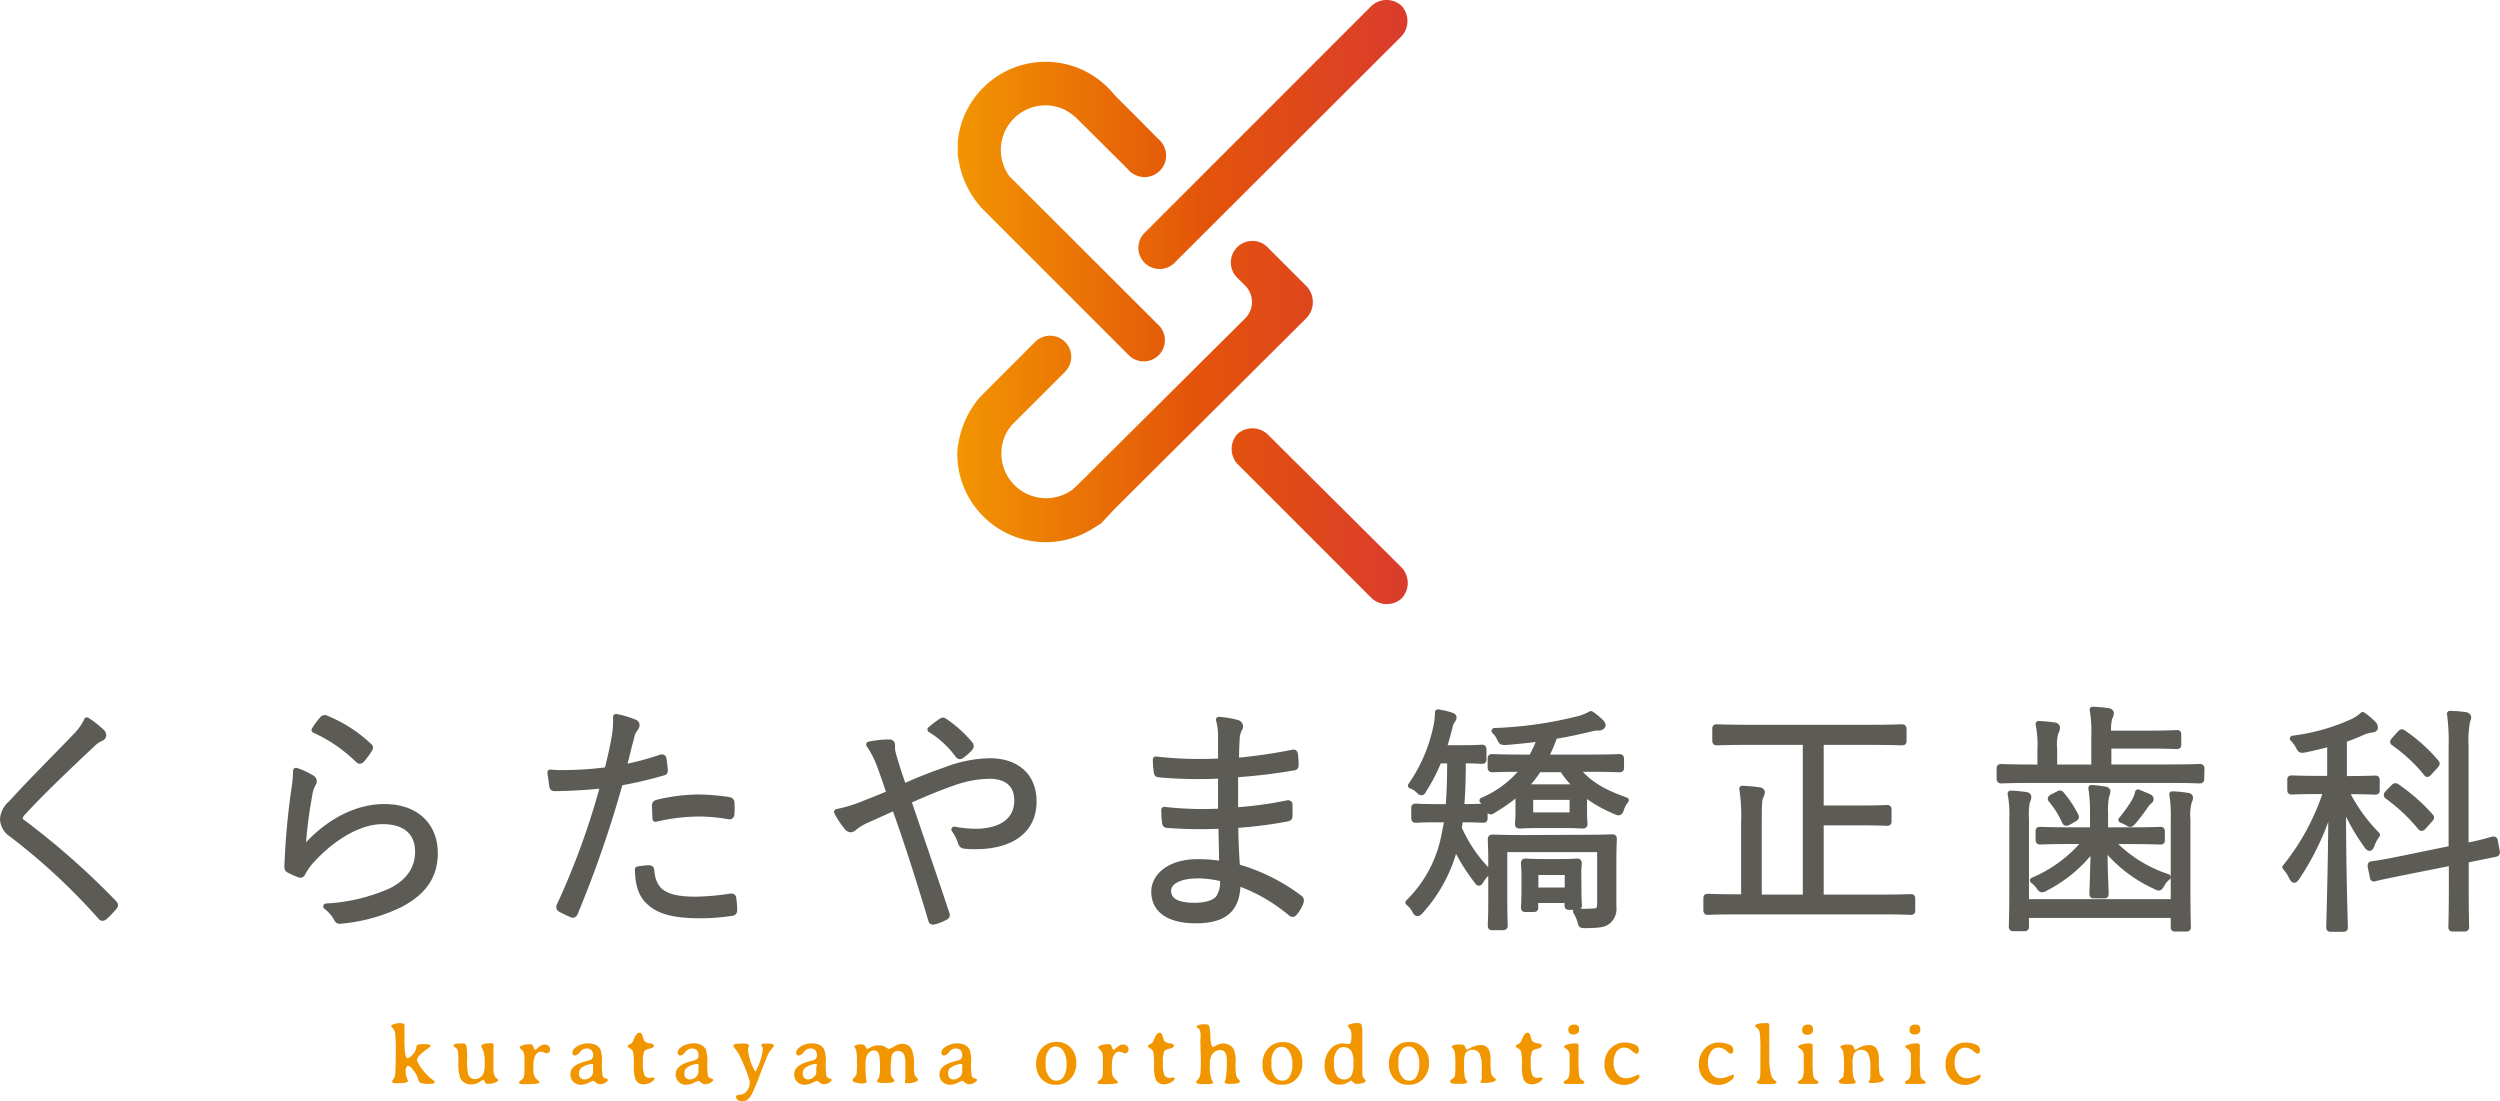 <svg xmlns="http://www.w3.org/2000/svg" xmlns:xlink="http://www.w3.org/1999/xlink" viewBox="0 0 417.82 184.04"><defs><style>.cls-1{fill:#5d5b56;stroke:#5d5b56;stroke-linecap:round;stroke-linejoin:round;stroke-width:0.98px;}.cls-2{fill:#f29600;}.cls-3{fill:url(#名称未設定グラデーション_7);}.cls-4{fill:url(#名称未設定グラデーション_7-2);}.cls-5{fill:url(#名称未設定グラデーション_7-3);}.cls-6{fill:url(#名称未設定グラデーション_7-4);}</style><linearGradient id="名称未設定グラデーション_7" x1="5598.68" y1="9287.76" x2="5598.68" y2="9213.19" gradientTransform="translate(-9047.78 5684.93) rotate(-90)" gradientUnits="userSpaceOnUse"><stop offset="0" stop-color="#d93832"/><stop offset="0.5" stop-color="#e3540a"/><stop offset="1" stop-color="#f29600"/></linearGradient><linearGradient id="名称未設定グラデーション_7-2" x1="5649.52" y1="9286.31" x2="5649.52" y2="9207.42" xlink:href="#名称未設定グラデーション_7"/><linearGradient id="名称未設定グラデーション_7-3" x1="5662.44" y1="9287.92" x2="5662.44" y2="9210.8" xlink:href="#名称未設定グラデーション_7"/><linearGradient id="名称未設定グラデーション_7-4" x1="5619.44" y1="9287.63" x2="5619.44" y2="9207.42" xlink:href="#名称未設定グラデーション_7"/></defs><g id="レイヤー_2" data-name="レイヤー 2"><g id="contents"><path class="cls-1" d="M17,122.32a.85.85,0,0,1,.27.53.58.58,0,0,1-.39.52,4.79,4.79,0,0,0-1.45,1c-3.84,3.6-8.63,8.16-11.57,11.39a1.57,1.57,0,0,0-.55,1c0,.29.16.49.51.73A127.86,127.86,0,0,1,19,150.88c.28.32.35.4,0,.81a18.42,18.42,0,0,1-1.49,1.53c-.31.24-.47.28-.75-.08A104.31,104.31,0,0,0,2,139.45,3.19,3.19,0,0,1,.49,136.9a3.77,3.77,0,0,1,1.37-2.62C5,130.8,9.31,126.52,12.8,122.89a9.4,9.4,0,0,0,1.73-2.51A19.16,19.16,0,0,1,17,122.32Z"/><path class="cls-1" d="M52.05,130a.62.62,0,0,1,.24,1,5.46,5.46,0,0,0-.59,1.89,76.07,76.07,0,0,0-1.14,9.25c4.12-4.8,9-7.27,13.69-7.27,5.33,0,8.43,3.15,8.43,7.72,0,4.08-2.19,6.7-5.88,8.6a28.48,28.48,0,0,1-9.53,2.67c-.63.08-.82.08-1-.37a6.54,6.54,0,0,0-1.76-2A30.8,30.8,0,0,0,65.15,149c3.06-1.45,4.71-3.72,4.71-6.66s-1.77-5.09-5.92-5.09c-3.73,0-8,2.42-11.65,6.3a10.33,10.33,0,0,0-1.73,2.38c-.19.32-.31.32-.62.2a15,15,0,0,1-1.61-.72c-.24-.13-.31-.21-.31-.57a120.52,120.52,0,0,1,1.13-12.68,24.31,24.31,0,0,0,.32-3.35A11.7,11.7,0,0,1,52.05,130Zm1.89-9.82a.41.41,0,0,1,.55-.12,23,23,0,0,1,7.17,4.61c.24.2.24.28.08.56a12.18,12.18,0,0,1-1.29,1.74c-.2.24-.4.24-.63,0A25.48,25.48,0,0,0,52.56,122,12.44,12.44,0,0,1,53.94,120.14Z"/><path class="cls-1" d="M110.44,126.6c.32-.08.43,0,.47.29.08.48.16,1.17.2,1.65s0,.53-.39.61a62.11,62.11,0,0,1-7.1,1.65,188.88,188.88,0,0,1-7.53,21.78c-.16.36-.32.36-.59.24s-1.33-.61-1.84-.89a.4.4,0,0,1-.16-.53,126.63,126.63,0,0,0,7.33-20.15c-2.55.28-5.25.44-7.92.48-.47,0-.55,0-.63-.4-.07-.57-.19-1.41-.31-2.22a22.44,22.44,0,0,0,2.47.08,58.77,58.77,0,0,0,7.06-.49c.55-2.14.86-3.59,1.14-5.08a17.06,17.06,0,0,0,.31-3.8,14.93,14.93,0,0,1,3.14.93.47.47,0,0,1,.31.44,1.13,1.13,0,0,1-.31.65,3.69,3.69,0,0,0-.63,1.57c-.47,1.66-.82,3.32-1.25,4.85A45.21,45.21,0,0,0,110.44,126.6Zm-2,18.5c.31,0,.39.08.43.41.28,3.63,2.47,4.84,7.41,4.84a41.38,41.38,0,0,0,5.81-.52c.31,0,.43,0,.47.28a14.64,14.64,0,0,1,.16,1.94c0,.4-.12.48-.44.53a34.83,34.83,0,0,1-5.13.4c-4.24,0-6.87-.57-8.63-2.22-1.37-1.21-1.88-3-1.92-5.46A12,12,0,0,1,108.48,145.1Zm1-10.38c0-.36.08-.48.51-.6a30.17,30.17,0,0,1,6.86-.85,38.69,38.69,0,0,1,4.87.4c.47.08.55.2.58.45a12.62,12.62,0,0,1,0,1.77c0,.49-.15.61-.51.53a30.71,30.71,0,0,0-5-.45,33.55,33.55,0,0,0-7.21.89C109.5,136.18,109.46,135.21,109.46,134.72Z"/><path class="cls-1" d="M157.93,128.74a21.65,21.65,0,0,1,7.45-1.53c4.51,0,7.37,2.46,7.37,6.75,0,5-4,7.47-9.65,7.47a13.86,13.86,0,0,1-1.84-.08.64.64,0,0,1-.63-.41,7.26,7.26,0,0,0-1.14-2.3A19.26,19.26,0,0,0,163,139c3.93,0,7-1.57,7-5.21,0-3.23-2.4-4.12-4.55-4.12a18.35,18.35,0,0,0-6.24,1.17c-2.59.89-5,1.94-7.41,3,2.2,6.47,4.24,12.36,6.35,18.74.16.41.16.53-.23.73a7.49,7.49,0,0,1-1.92.73c-.24,0-.28,0-.36-.24-2-6.67-3.8-12.36-6.11-18.87l-4.63,2.1a8.65,8.65,0,0,0-2.12,1.26,1,1,0,0,1-.59.32.92.92,0,0,1-.66-.4,14.34,14.34,0,0,1-1.65-2.51,23.92,23.92,0,0,0,4-1.17c1.49-.61,2.82-1.09,4.78-1.94-.47-1.45-.94-2.83-1.53-4.44a16.07,16.07,0,0,0-1.88-3.72,17.56,17.56,0,0,1,3.34-.36c.47,0,.51.24.51.61a3.35,3.35,0,0,0,.11,1.17c.12.52.32,1.13.79,2.66.43,1.38.7,2.06,1,3C153.34,130.44,155.46,129.59,157.93,128.74Zm-.63-8.19c.23-.17.31-.17.59,0a20.48,20.48,0,0,1,4.23,3.83.45.45,0,0,1,0,.61,7.88,7.88,0,0,1-1.49,1.33c-.16.12-.35.08-.51-.12a16.2,16.2,0,0,0-4.63-4.28A19.61,19.61,0,0,1,157.3,120.55Z"/><path class="cls-1" d="M204.12,138a70.94,70.94,0,0,1-9-.12c-.32,0-.39-.12-.43-.48a17.41,17.41,0,0,1-.12-2.06,57.38,57.38,0,0,0,9.49.28c0-2,0-4.08,0-6a73.24,73.24,0,0,1-10.39-.2c-.24,0-.32-.12-.35-.4a14.51,14.51,0,0,1-.16-2.1,65.19,65.19,0,0,0,10.9.32c0-1.66,0-2.79,0-4.28a10.23,10.23,0,0,0-.35-2.67,15.56,15.56,0,0,1,3.1.53.63.63,0,0,1,.35.93,3.79,3.79,0,0,0-.47,1.85c-.08,1.3-.08,2.19-.12,3.56A89.94,89.94,0,0,0,216,125.8c.31-.08.39,0,.43.28a15.3,15.3,0,0,1,.12,1.78c0,.32-.16.4-.28.4a92.67,92.67,0,0,1-9.84,1.17c0,2,0,4.08,0,6a64.43,64.43,0,0,0,8.67-1.17c.27-.08.39,0,.43.2,0,.48,0,1.25,0,1.94,0,.24-.12.36-.4.4a68.45,68.45,0,0,1-8.66,1.09c0,2.51.12,4.61.27,7a31.5,31.5,0,0,1,10.47,5.21c.2.16.28.32.16.69a5.54,5.54,0,0,1-1,1.73c-.2.25-.35.29-.59.13a28.56,28.56,0,0,0-8.94-5.13c0,4.52-2.27,6.3-7,6.3-4.59,0-6.94-1.82-6.94-4.81,0-2.62,2.67-4.93,7.22-4.93a23.17,23.17,0,0,1,4.11.33C204.23,142.11,204.16,140.34,204.12,138Zm-3.88,8.32c-3.3,0-5,1.1-5,2.55,0,1.7,1.53,2.5,4.4,2.5,1.8,0,3.29-.4,4-1.25a4.63,4.63,0,0,0,.7-3.27A18.15,18.15,0,0,0,200.24,146.31Z"/><path class="cls-1" d="M244,136.9a14,14,0,0,1-.19,1.5,24.17,24.17,0,0,0,4.94,7.27A6.26,6.26,0,0,0,247.6,147c-.19.32-.31.53-.43.53s-.23-.17-.43-.45a32.77,32.77,0,0,1-3.53-5.73,25.36,25.36,0,0,1-5.76,10.86c-.24.28-.4.41-.55.41s-.28-.17-.47-.53a3.84,3.84,0,0,0-1.06-1.25,21.3,21.3,0,0,0,6.08-11.55c.15-.73.31-1.5.43-2.35h-1.53c-2.71,0-3.49.08-3.69.08s-.31,0-.31-.32v-1.57c0-.29,0-.33.31-.33s1,.08,3.69.08h1.72c.2-2,.28-4.52.28-7.79h-1.88a28.83,28.83,0,0,1-2.44,4.76c-.23.41-.31.57-.47.57s-.23-.12-.47-.32a3.46,3.46,0,0,0-1.29-.81,26.52,26.52,0,0,0,4.39-10.62,10.27,10.27,0,0,0,.12-1.62,12.58,12.58,0,0,1,2.16.49c.35.12.47.2.47.4a.73.73,0,0,1-.2.44,2.84,2.84,0,0,0-.47,1.13c-.28,1.1-.59,2.31-1,3.52h3.29c2.28,0,2.91-.08,3.1-.08s.28,0,.28.32v1.58c0,.28,0,.32-.28.32s-.82-.08-3.1-.08h-.07c0,2.87-.08,5.49-.28,7.79,2.67,0,3.45-.08,3.61-.08s.31,0,.31.33v1.57c0,.28,0,.32-.31.32s-.94-.08-3.69-.08Zm19.49-8.36c2,2.47,4.51,3.92,8.24,5.21a4.08,4.08,0,0,0-.79,1.46c-.15.4-.23.56-.43.56a2,2,0,0,1-.58-.2,22.27,22.27,0,0,1-5.18-3v2.87c0,1.57.08,2,.08,2.22s0,.32-.35.32-1-.08-3.53-.08h-3.38c-2.55,0-3.33.08-3.57.08s-.31,0-.31-.32.08-.65.08-2.18V134c0-.77,0-1.26,0-1.58a29.07,29.07,0,0,1-4,2.87c-.31.2-.47.32-.63.32s-.23-.12-.39-.44a4.94,4.94,0,0,0-1-1.38,17.37,17.37,0,0,0,6.94-5.29c-3.76,0-5.06.08-5.25.08s-.32,0-.32-.32v-1.45c0-.25,0-.29.32-.29s1.49.08,5.33.08h1.18a20.45,20.45,0,0,0,1.45-3.19c-1.81.25-3.69.45-5.73.61-.7,0-.7,0-1-.57a3.81,3.81,0,0,0-.9-1.29,66.42,66.42,0,0,0,13.84-1.94,8.35,8.35,0,0,0,2.28-.89,10.31,10.31,0,0,1,1.61,1.3c.23.24.35.4.35.56s-.2.41-.63.41a5,5,0,0,0-1.29.16c-2,.48-4,.93-6.12,1.25a30.26,30.26,0,0,1-1.53,3.59h7c3.84,0,5.14-.08,5.33-.08s.32,0,.32.29v1.45c0,.28,0,.32-.32.32s-1.49-.08-5.33-.08Zm.63,11.47c3.77,0,5.06-.08,5.3-.08s.31,0,.31.33-.08,1.45-.08,4.28v2.1c0,1.73,0,3.19,0,4.88a2.7,2.7,0,0,1-.86,2.39c-.71.56-1.26.68-3.77.72-.78,0-.74,0-.9-.64a6.52,6.52,0,0,0-.74-1.66,23.09,23.09,0,0,0,2.82,0c.94,0,1.22-.32,1.22-1.41v-9h-16v7.8c0,3.63.07,4.72.07,4.93s0,.32-.35.32h-1.68c-.28,0-.32,0-.32-.32s.08-1.14.08-4.89V144.3c0-2.79-.08-3.8-.08-4s0-.33.32-.33,1.52.08,5.29.08Zm-3.17-8.44c1.33,0,2.15,0,2.7,0a14,14,0,0,1-2.51-3h-4a17.43,17.43,0,0,1-2.39,3c.51,0,1.41,0,2.86,0Zm2.86,15.88c0,3.15.08,3.59.08,3.79s0,.33-.32.33h-1.29c-.28,0-.31,0-.31-.33v-.81h-5.38v1.22c0,.24,0,.28-.31.28H255c-.27,0-.31,0-.31-.28s.08-.73.08-4v-1.34c0-1.21-.08-1.77-.08-2s0-.33.31-.33.75.08,2.87.08h2.82c2.12,0,2.67-.08,2.86-.08s.32,0,.32.33-.08.72-.08,1.61Zm-1-14.26h-7.06v3.07h7.06ZM262,145.75h-5.38v3.07H262Z"/><path class="cls-1" d="M319.6,152.09c0,.28,0,.32-.28.32s-1.41-.08-5.1-.08H290.54c-3.65,0-4.87.08-5.06.08s-.31,0-.31-.32v-1.9c0-.28,0-.32.31-.32s1.41.08,5.06.08h.94v-12.6a28.73,28.73,0,0,0-.31-5.54,27.6,27.6,0,0,1,2.78.25c.31,0,.51.16.51.36a2.18,2.18,0,0,1-.28.81c-.19.44-.23,1.45-.23,4.08V150h7.84V124h-9.45c-3.84,0-5.17.08-5.37.08s-.31,0-.31-.32v-1.9c0-.28,0-.32.31-.32s1.53.08,5.37.08h20.12c3.84,0,5.18-.08,5.37-.08s.32,0,.32.32v1.9c0,.28,0,.32-.32.32s-1.53-.08-5.37-.08H304.3v11.11h6.79c3.06,0,4-.08,4.23-.08s.32,0,.32.32v1.86c0,.28,0,.32-.32.32s-1.17-.08-4.23-.08H304.3V150h9.92c3.69,0,4.87-.08,5.1-.08s.28,0,.28.32Z"/><path class="cls-1" d="M367.9,130.12c0,.28,0,.32-.31.32s-1.45-.08-5.17-.08H339.67c-3.73,0-5,.08-5.18.08s-.31,0-.31-.32V128.5c0-.28,0-.32.31-.32s1.45.08,5.18.08H341v-2.87a17.82,17.82,0,0,0-.31-4.4,22.28,22.28,0,0,1,2.59.24c.31,0,.51.2.51.37a1.41,1.41,0,0,1-.24.76,7.17,7.17,0,0,0-.23,2.75v3.15H350V123a20.74,20.74,0,0,0-.27-4.4,24.1,24.1,0,0,1,2.59.24c.27,0,.47.2.47.32a1.42,1.42,0,0,1-.24.77,7.73,7.73,0,0,0-.19,2.67H359c3.3,0,4.55-.09,4.79-.09s.27,0,.27.33v1.53c0,.29,0,.33-.27.33s-1.49-.08-4.79-.08h-6.62v3.63h10.08c3.72,0,5-.08,5.17-.08s.31,0,.31.32Zm-4.62,6.9a22.71,22.71,0,0,0-.24-4.28,20,20,0,0,1,2.55.25c.28,0,.43.16.43.32a1.91,1.91,0,0,1-.23.77,9.24,9.24,0,0,0-.2,2.94V148.5c0,4.32.08,6.22.08,6.42s0,.28-.31.28h-1.77c-.27,0-.31,0-.31-.28v-2H338.61v1.86c0,.32,0,.36-.31.36h-1.77c-.27,0-.31,0-.31-.36s.08-2,.08-6.26V136.9a19.32,19.32,0,0,0-.28-4.28,21.33,21.33,0,0,1,2.55.24c.28,0,.43.17.43.33a1.77,1.77,0,0,1-.23.77,11.62,11.62,0,0,0-.16,2.94v13.86h24.67Zm-10.43,3.56a22.62,22.62,0,0,0,9.45,6,4.2,4.2,0,0,0-1,1.21c-.24.4-.36.56-.51.56a1.9,1.9,0,0,1-.59-.24,23.1,23.1,0,0,1-8.47-6.58c0,3.67.2,7.15.2,7.79,0,.29,0,.33-.32.33H350c-.27,0-.31,0-.31-.33,0-.64.16-4.08.2-7.71a22.87,22.87,0,0,1-8,6.78,1.38,1.38,0,0,1-.59.25c-.2,0-.32-.16-.55-.49a3.63,3.63,0,0,0-1-1,22.81,22.81,0,0,0,8.82-6.58h-2.39c-3.73,0-5,.08-5.18.08s-.31,0-.31-.32V139c0-.28,0-.32.31-.32s1.45.08,5.18.08h3.61v-2.95a25.08,25.08,0,0,0-.28-4.12,16,16,0,0,1,2.24.25c.27,0,.47.16.47.32a3.81,3.81,0,0,1-.24.89,12.84,12.84,0,0,0-.15,2.66v2.95h4c3.76,0,5-.08,5.21-.08s.28,0,.28.32v1.34c0,.28,0,.32-.28.32s-1.45-.08-5.21-.08Zm-8.91-7.84c.36-.2.4-.2.63.08a18,18,0,0,1,2.32,3.52c.11.24.11.32-.32.56l-.78.45c-.47.24-.55.24-.71-.08a15.24,15.24,0,0,0-2.23-3.56c-.2-.24-.16-.32.27-.56Zm15.14.41c.31.16.35.24.35.4s-.11.28-.31.45a2.33,2.33,0,0,0-.55.64,32.81,32.81,0,0,1-2,2.63c-.27.28-.39.44-.55.44s-.31-.12-.59-.28a6.79,6.79,0,0,0-.9-.41,21.72,21.72,0,0,0,2.28-3.23,4.75,4.75,0,0,0,.51-1.37Z"/><path class="cls-1" d="M392.06,132.22a28.26,28.26,0,0,0,5.21,7.31,6.41,6.41,0,0,0-.9,1.7c-.12.32-.24.48-.35.48s-.28-.12-.43-.36a36.62,36.62,0,0,1-4-7.11c0,10.9.31,20.07.31,20.68,0,.28,0,.32-.31.32h-2c-.28,0-.32,0-.32-.32,0-.61.32-10.1.36-20.72a44.43,44.43,0,0,1-5.77,12.44c-.16.24-.31.4-.43.4s-.24-.16-.39-.44a6.57,6.57,0,0,0-1.1-1.66,39.21,39.21,0,0,0,6.86-12.72h-1.1c-3.37,0-4.43.08-4.66.08s-.28,0-.28-.32V130.4c0-.28,0-.32.28-.32s1.29.08,4.66.08h1.73v-5.9c-1.18.32-2.51.65-4.16,1-.78.12-.78.12-1.14-.56a4.71,4.71,0,0,0-.94-1.26,34.21,34.21,0,0,0,9.93-2.78,6.48,6.48,0,0,0,1.76-1.17,13,13,0,0,1,1.69,1.41.9.9,0,0,1,.35.69c0,.24-.2.32-.63.36a5.92,5.92,0,0,0-1.68.52c-1,.45-1.93.81-2.87,1.13v6.59h.51c3.41,0,4.43-.08,4.67-.08s.31,0,.31.32V132c0,.28,0,.32-.31.32s-1.26-.08-4.67-.08Zm25.25,10.14c0,.24,0,.28-.27.36l-4.94,1v4.16c0,4.73.07,6.78.07,7s0,.32-.31.32H410c-.28,0-.32,0-.32-.32s.08-2.22.08-7v-3.72L402,145.71c-3.65.73-4.83,1-5.1,1.09s-.31,0-.35-.28l-.36-1.74c0-.28,0-.32.28-.36s1.49-.17,5.17-.93l8.08-1.66v-17a34.07,34.07,0,0,0-.27-5.54,20,20,0,0,1,2.55.21c.27,0,.51.2.51.36a2.31,2.31,0,0,1-.2.73,19.14,19.14,0,0,0-.23,4.16v16.64a45.91,45.91,0,0,0,4.54-1.09c.28,0,.32,0,.36.32ZM400,131.61c.27-.28.35-.28.59-.12a30.86,30.86,0,0,1,5.56,4.89c.28.28.16.36-.11.64l-.87,1c-.39.41-.43.45-.66.21a29.6,29.6,0,0,0-5.45-5.13c-.24-.16-.24-.29.11-.65Zm1.1-9c.27-.29.31-.29.54-.13a27,27,0,0,1,5.46,4.89c.19.2.23.28-.08.61l-.91,1c-.43.44-.43.48-.62.2a26.87,26.87,0,0,0-5.38-5c-.23-.16-.23-.24.16-.65Z"/><path class="cls-2" d="M72.66,180.85c0,.19-.27.29-.8.29a3.81,3.81,0,0,1-1.67-.21,1.54,1.54,0,0,1-.35-.71,4.6,4.6,0,0,0-.74-1.35c-.38-.5-.69-.75-.94-.75l-.11.06a1.24,1.24,0,0,0-.25.87,2.85,2.85,0,0,0,.19,1.08,3.11,3.11,0,0,1,.19.55c0,.24-.62.36-1.85.36-.53,0-.79-.1-.79-.3a.51.51,0,0,1,.12-.27,1.66,1.66,0,0,0,.22-.32,2.58,2.58,0,0,0,.18-.65c0-.33.08-1.47.08-3.43a31.66,31.66,0,0,0-.09-3.38,2.1,2.1,0,0,0-.19-.58,3.1,3.1,0,0,0-.28-.33c-.13-.13-.19-.23-.19-.31s0-.13.15-.19A3,3,0,0,1,67,171q.53,0,.6.33s0,.73,0,2.05a22.42,22.42,0,0,0,.11,2.72c.08.49.21.74.4.74s.57-.23.94-.69a2,2,0,0,0,.55-1.22c0-.18.13-.3.37-.37a3.85,3.85,0,0,1,.88-.06q1.11,0,1.11.3c0,.09-.21.28-.65.58a7.71,7.71,0,0,0-1.14.94,1.43,1.43,0,0,0-.49.89,7.54,7.54,0,0,0,1.55,2.28,5,5,0,0,0,.89.82C72.48,180.58,72.66,180.76,72.66,180.85Z"/><path class="cls-2" d="M81.51,181.15a.4.4,0,0,1-.34-.13,1.53,1.53,0,0,1-.2-.34c-.06-.14-.11-.22-.14-.22a1.21,1.21,0,0,0-.45.22c-.22.14-.38.24-.5.3a2.45,2.45,0,0,1-1.12.26,2,2,0,0,1-1.82-1,7.64,7.64,0,0,1-.33-2.93,7.87,7.87,0,0,0-.1-1.69.89.89,0,0,0-.28-.46,2,2,0,0,1-.43-.34v-.13q0-.3,1.56-.3a.55.55,0,0,1,.59.37,12.38,12.38,0,0,1,.12,2.37,9,9,0,0,0,.18,2.43,1.26,1.26,0,0,0,.47.61,1.36,1.36,0,0,0,.69.17,1.45,1.45,0,0,0,.79-.25,1.58,1.58,0,0,0,.59-.64,4.5,4.5,0,0,0,.21-1.73,8,8,0,0,0-.12-1.76,3.88,3.88,0,0,0-.28-.71,1,1,0,0,1-.16-.41c0-.32.56-.49,1.67-.49q.3,0,.36.18a5.2,5.2,0,0,1,0,.94v.4c0,.13,0,.24,0,.31s0,.24,0,.51v.4c0,.27,0,.71,0,1.3a4.3,4.3,0,0,0,.12,1.24,1.13,1.13,0,0,0,.29.48c.25.2.37.33.37.41s-.17.3-.52.42A3.45,3.45,0,0,1,81.51,181.15Z"/><path class="cls-2" d="M88.46,174.53h.24c.21,0,.36.15.45.46s.2.45.32.45.14-.07.31-.22l.37-.31a1.44,1.44,0,0,1,.87-.34,1,1,0,0,1,.66.23.66.66,0,0,1,.25.51v.11a.67.67,0,0,1-.16.42.54.54,0,0,1-.44.2l-.42-.14a1.82,1.82,0,0,0-.59-.14.85.85,0,0,0-.5.21,1.6,1.6,0,0,0-.48.7,4.77,4.77,0,0,0-.2,1.64,4.55,4.55,0,0,0,.15,1.5,2.14,2.14,0,0,0,.52.67c.25.23.38.36.38.4,0,.2-.71.31-2.12.31h-.6c-.48,0-.72-.07-.72-.22s.11-.29.34-.45a1.1,1.1,0,0,0,.45-.5,4.28,4.28,0,0,0,.11-1.22v-1.25l0-.62a3,3,0,0,0-.12-1,1.33,1.33,0,0,0-.4-.53c-.18-.16-.27-.28-.27-.35a.23.23,0,0,1,.14-.19A2.74,2.74,0,0,1,88.46,174.53Z"/><path class="cls-2" d="M101.6,180.44c0,.17-.14.33-.43.5a1.56,1.56,0,0,1-.85.26,1.11,1.11,0,0,1-.75-.28c-.22-.19-.36-.29-.42-.29a4.3,4.3,0,0,0-.78.33,3.1,3.1,0,0,1-1.37.33,1.69,1.69,0,0,1-1.67-1.63v-.16c0-1,.89-1.72,2.68-2.16a4,4,0,0,0,.77-.25.79.79,0,0,0,.35-.73,1.22,1.22,0,0,0-.27-.83,1.1,1.1,0,0,0-.85-.3,1.39,1.39,0,0,0-1.06.58c-.32.4-.61.59-.85.59s-.44-.15-.44-.46.28-.77.83-1.09a3.54,3.54,0,0,1,1.72-.47,2.92,2.92,0,0,1,1.36.25,2,2,0,0,1,.76.7,5.74,5.74,0,0,1,.28,2.32,10.19,10.19,0,0,0,.11,2.17.56.56,0,0,0,.38.37C101.44,180.29,101.6,180.37,101.6,180.44Zm-2.44-2.26c0-.24-.07-.36-.23-.36h-.07a3.28,3.28,0,0,0-1.48.51,1.09,1.09,0,0,0-.61,1v.21a.88.88,0,0,0,.24.59.78.78,0,0,0,.62.27h.13a1.4,1.4,0,0,0,.92-.38,1.08,1.08,0,0,0,.43-.79,1.29,1.29,0,0,0,0-.24v-.81Z"/><path class="cls-2" d="M109.06,180.05c.2,0,.31.07.31.22s-.21.41-.61.63a2.54,2.54,0,0,1-1.16.32,1.42,1.42,0,0,1-1.41-.87,6.93,6.93,0,0,1-.26-2.37,9.51,9.51,0,0,0-.13-2.17.86.86,0,0,0-.39-.51c-.34-.2-.51-.33-.51-.41a.26.26,0,0,1,.14-.24,2.28,2.28,0,0,1,.32-.18,1,1,0,0,0,.27-.19,2.79,2.79,0,0,0,.26-.5c.12-.27.19-.44.23-.5.23-.45.47-.68.73-.68H107c.16,0,.31.22.43.65a2.32,2.32,0,0,0,.29.76,1.52,1.52,0,0,0,.9.36q.66.09.66.42c0,.21-.24.37-.73.48s-.78.25-.88.43a5.09,5.09,0,0,0-.22,2,4.84,4.84,0,0,0,.26,2,1,1,0,0,0,1,.45Z"/><path class="cls-2" d="M119.21,180.44c0,.17-.15.33-.43.5a1.59,1.59,0,0,1-.86.26,1.11,1.11,0,0,1-.75-.28c-.22-.19-.36-.29-.42-.29a4.06,4.06,0,0,0-.77.33,3.17,3.17,0,0,1-1.38.33,1.57,1.57,0,0,1-1.18-.5,1.6,1.6,0,0,1-.49-1.13v-.16c0-1,.9-1.72,2.68-2.16a3.71,3.71,0,0,0,.77-.25.79.79,0,0,0,.36-.73,1.18,1.18,0,0,0-.28-.83,1.08,1.08,0,0,0-.84-.3,1.39,1.39,0,0,0-1.07.58c-.32.4-.6.59-.84.59a.4.4,0,0,1-.45-.46c0-.41.28-.77.84-1.09a3.48,3.48,0,0,1,1.72-.47,2.87,2.87,0,0,1,1.35.25,2,2,0,0,1,.76.7,5.56,5.56,0,0,1,.28,2.32,11,11,0,0,0,.11,2.17.6.6,0,0,0,.39.37C119,180.29,119.21,180.37,119.21,180.44Zm-2.44-2.26c0-.24-.08-.36-.23-.36h-.08a3.28,3.28,0,0,0-1.48.51,1.08,1.08,0,0,0-.6,1v.21a.91.91,0,0,0,.23.59.8.8,0,0,0,.63.27h.12a1.4,1.4,0,0,0,.92-.38,1.09,1.09,0,0,0,.44-.79,1.29,1.29,0,0,0,0-.24v-.09l0-.34Z"/><path class="cls-2" d="M125,175.5a10.14,10.14,0,0,0,1,3.22c.09.21.17.32.25.32s.13-.14.25-.42a9.63,9.63,0,0,0,1-3.26,1,1,0,0,0-.13-.43.87.87,0,0,1-.12-.3c0-.15.25-.23.76-.23h.21c.75,0,1.12.12,1.12.38,0,.07-.13.26-.41.59a3.53,3.53,0,0,0-.5.7c-.22.48-.69,1.63-1.39,3.45a35.36,35.36,0,0,1-1.39,3.34,2.92,2.92,0,0,1-.69.89,1.19,1.19,0,0,1-.81.29h-.18a1.13,1.13,0,0,1-.67-.21.65.65,0,0,1-.29-.52c0-.2.2-.32.62-.35a1.46,1.46,0,0,0,1-.42,2.24,2.24,0,0,0,.68-1.61,2.83,2.83,0,0,0-.18-.79,30.55,30.55,0,0,0-1.61-3.9,6.27,6.27,0,0,0-.56-.84,2.35,2.35,0,0,1-.42-.65c0-.24.54-.35,1.61-.35a2.33,2.33,0,0,1,.83.09.33.33,0,0,1,.18.32A3.19,3.19,0,0,0,125,175.5Z"/><path class="cls-2" d="M139,180.44c0,.17-.14.33-.43.5a1.56,1.56,0,0,1-.85.26,1.11,1.11,0,0,1-.75-.28,1.27,1.27,0,0,0-.42-.29,4,4,0,0,0-.78.33,3.1,3.1,0,0,1-1.37.33,1.69,1.69,0,0,1-1.67-1.63v-.16c0-1,.89-1.72,2.68-2.16a4,4,0,0,0,.77-.25.79.79,0,0,0,.35-.73,1.22,1.22,0,0,0-.27-.83,1.1,1.1,0,0,0-.85-.3,1.39,1.39,0,0,0-1.06.58c-.32.4-.61.59-.85.59s-.44-.15-.44-.46.28-.77.83-1.09a3.51,3.51,0,0,1,1.72-.47,2.92,2.92,0,0,1,1.36.25,1.88,1.88,0,0,1,.75.7,5.5,5.5,0,0,1,.29,2.32,10.19,10.19,0,0,0,.11,2.17.56.56,0,0,0,.38.37C138.79,180.29,139,180.37,139,180.44Zm-2.44-2.26c0-.24-.07-.36-.23-.36h-.07a3.28,3.28,0,0,0-1.48.51,1.09,1.09,0,0,0-.61,1v.21a.88.88,0,0,0,.24.59.77.77,0,0,0,.62.27h.13A1.4,1.4,0,0,0,136,180a1.08,1.08,0,0,0,.43-.79,1.29,1.29,0,0,0,0-.24v-.81Z"/><path class="cls-2" d="M150,175.64a1.08,1.08,0,0,0-.52.18,1.12,1.12,0,0,0-.46.71,13.74,13.74,0,0,0-.15,2.69,1.53,1.53,0,0,0,.18.8l.15.18c.18.19.27.31.27.35a.32.32,0,0,1-.25.32,4.93,4.93,0,0,1-1.32.12,3.9,3.9,0,0,1-1.12-.08.32.32,0,0,1-.18-.33l.1-.18a2.43,2.43,0,0,0,.24-.39,6.41,6.41,0,0,0,.13-1.72,8.8,8.8,0,0,0-.14-1.94,1,1,0,0,0-.45-.72.93.93,0,0,0-.43-.07,1.22,1.22,0,0,0-.62.2,1.6,1.6,0,0,0-.55.64,4.6,4.6,0,0,0-.23,1.82,14,14,0,0,0,.1,2c.06.42.1.64.1.65s-.25.2-.75.2a3.74,3.74,0,0,1-1.28-.2.46.46,0,0,1-.33-.45s.09-.15.27-.32a1.71,1.71,0,0,0,.37-.51,8.92,8.92,0,0,0,.09-1.8,14.7,14.7,0,0,0-.08-2,1.76,1.76,0,0,0-.19-.56l-.18-.26a.23.23,0,0,1,.16-.22,2.17,2.17,0,0,1,.89-.21,1.2,1.2,0,0,1,.57.09,1,1,0,0,1,.3.38q.13.3.21.3a1.25,1.25,0,0,0,.42-.18q.33-.17.66-.3a2.7,2.7,0,0,1,.91-.12,2.19,2.19,0,0,1,1,.21l.24.15a2.43,2.43,0,0,0,.41.25,3.28,3.28,0,0,0,.92-.44,2.67,2.67,0,0,1,1.29-.43,1.73,1.73,0,0,1,1.66,1,7.11,7.11,0,0,1,.34,2.79,6,6,0,0,0,.08,1.26,1.38,1.38,0,0,0,.33.54.8.8,0,0,1,.26.42c0,.1-.1.2-.28.29a3.49,3.49,0,0,1-1.54.29q-.36,0-.36-.21c0-.25.07-.4.08-.43v-1l0-1.53a4.07,4.07,0,0,0-.21-1.58A1.11,1.11,0,0,0,150,175.64Z"/><path class="cls-2" d="M163.29,180.44c0,.17-.15.33-.43.5a1.58,1.58,0,0,1-.85.26,1.12,1.12,0,0,1-.76-.28c-.22-.19-.36-.29-.42-.29a4.06,4.06,0,0,0-.77.33,3.14,3.14,0,0,1-1.38.33,1.67,1.67,0,0,1-1.66-1.63v-.16q0-1.5,2.67-2.16a3.88,3.88,0,0,0,.78-.25.81.81,0,0,0,.35-.73,1.22,1.22,0,0,0-.27-.83,1.11,1.11,0,0,0-.85-.3,1.36,1.36,0,0,0-1.06.58c-.33.4-.61.59-.85.59a.4.4,0,0,1-.45-.46c0-.41.28-.77.84-1.09a3.51,3.51,0,0,1,1.72-.47,2.94,2.94,0,0,1,1.36.25,2,2,0,0,1,.75.7,5.56,5.56,0,0,1,.28,2.32,11,11,0,0,0,.11,2.17.6.6,0,0,0,.39.37C163.12,180.29,163.29,180.37,163.29,180.44Zm-2.44-2.26c0-.24-.08-.36-.23-.36h-.07a3.24,3.24,0,0,0-1.48.51,1.07,1.07,0,0,0-.61,1v.21a.91.91,0,0,0,.23.59.8.8,0,0,0,.63.27h.12a1.45,1.45,0,0,0,.93-.38,1.11,1.11,0,0,0,.43-.79,1.29,1.29,0,0,0,0-.24v-.09l0-.34Z"/><path class="cls-2" d="M179.88,177.49v.36a3.51,3.51,0,0,1-.25,1.28,3.54,3.54,0,0,1-.72,1.16,3.1,3.1,0,0,1-2.31,1h-.35a2.71,2.71,0,0,1-1.2-.27,3.12,3.12,0,0,1-1.66-1.83,3.58,3.58,0,0,1-.22-1.22v-.36a3.56,3.56,0,0,1,.25-1.29,3.42,3.42,0,0,1,.74-1.18,3.14,3.14,0,0,1,2.38-1h.14a3,3,0,0,1,2.23.92,3.26,3.26,0,0,1,.72,1.13A3.51,3.51,0,0,1,179.88,177.49Zm-1.62.46v-.18a4,4,0,0,0-.5-2.05,1.65,1.65,0,0,0-.57-.6,1.24,1.24,0,0,0-.63-.21h-.22a1.36,1.36,0,0,0-1.12.69,2.79,2.79,0,0,0-.47,1.6V178a1.09,1.09,0,0,1,0,.18,3.09,3.09,0,0,0,.59,1.76,1.36,1.36,0,0,0,1.17.66h.15a1.28,1.28,0,0,0,1.16-.77A3.7,3.7,0,0,0,178.26,178Z"/><path class="cls-2" d="M185.13,174.53h.25c.21,0,.36.15.45.46s.19.45.31.45.14-.07.31-.22l.37-.31a1.48,1.48,0,0,1,.87-.34,1,1,0,0,1,.67.23.7.7,0,0,1,.25.51v.11a.74.74,0,0,1-.16.42.56.56,0,0,1-.45.2,3.06,3.06,0,0,1-.41-.14,1.87,1.87,0,0,0-.59-.14.87.87,0,0,0-.51.21,1.79,1.79,0,0,0-.48.7,4.83,4.83,0,0,0-.19,1.64,5,5,0,0,0,.14,1.5,2.19,2.19,0,0,0,.53.67c.25.23.37.36.37.4,0,.2-.7.31-2.12.31h-.6c-.48,0-.72-.07-.72-.22s.12-.29.35-.45a1.1,1.1,0,0,0,.45-.5,4.42,4.42,0,0,0,.1-1.22v-1.87a3,3,0,0,0-.12-1,1.55,1.55,0,0,0-.4-.53c-.18-.16-.28-.28-.28-.35a.23.23,0,0,1,.14-.19A2.77,2.77,0,0,1,185.13,174.53Z"/><path class="cls-2" d="M196,180.05c.21,0,.31.07.31.22s-.2.41-.61.63a2.51,2.51,0,0,1-1.15.32,1.44,1.44,0,0,1-1.42-.87,6.93,6.93,0,0,1-.26-2.37,10.52,10.52,0,0,0-.12-2.17.92.92,0,0,0-.4-.51c-.34-.2-.51-.33-.51-.41a.28.28,0,0,1,.14-.24l.32-.18a1,1,0,0,0,.27-.19,1.87,1.87,0,0,0,.26-.5l.23-.5c.23-.45.48-.68.74-.68h.1c.17,0,.31.22.43.65a2.59,2.59,0,0,0,.29.76,1.52,1.52,0,0,0,.9.36c.44.06.67.2.67.42s-.25.37-.73.48-.78.25-.88.43a5,5,0,0,0-.23,2,4.84,4.84,0,0,0,.26,2,1,1,0,0,0,1,.45Z"/><path class="cls-2" d="M200.65,173c0-.6-.13-1-.39-1.15s-.29-.23-.29-.29l.07-.13a2.8,2.8,0,0,1,1.49-.23.56.56,0,0,1,.59.33,11.72,11.72,0,0,1,.17,1.82c.07,1.09.21,1.63.42,1.63a1.47,1.47,0,0,0,.36-.16,3.1,3.1,0,0,1,1.32-.44h0a2.12,2.12,0,0,1,1,.23,1.9,1.9,0,0,1,.79.73,4.78,4.78,0,0,1,.32,2.19,13.71,13.71,0,0,0,.08,2.07,1.64,1.64,0,0,0,.24.59l.12.14.14.13a.42.42,0,0,1,.14.26c0,.29-.55.43-1.65.43-.59,0-.89-.1-.89-.31,0,0,0-.1.1-.28a5,5,0,0,0,.18-1.16c.06-.61.08-1.28.08-2a2.87,2.87,0,0,0-.27-1.49.91.91,0,0,0-.79-.41,1.62,1.62,0,0,0-1.42.74,3,3,0,0,0-.36,1.67,6.3,6.3,0,0,0,.33,2.58,1.88,1.88,0,0,1,.22.48c0,.14-.35.22-1.06.22h-.77c-.64,0-1-.13-1-.38a1.62,1.62,0,0,1,.29-.4,1.82,1.82,0,0,0,.39-.77,19.76,19.76,0,0,0,.09-2.58l-.08-3.07v-.23C200.64,173.54,200.65,173.29,200.65,173Z"/><path class="cls-2" d="M217.66,177.49v.36a3.51,3.51,0,0,1-.25,1.28,3.54,3.54,0,0,1-.72,1.16,3.1,3.1,0,0,1-2.31,1H214a2.71,2.71,0,0,1-1.2-.27,3.12,3.12,0,0,1-1.66-1.83A3.84,3.84,0,0,1,211,178v-.36a3.78,3.78,0,0,1,.25-1.29,3.42,3.42,0,0,1,.74-1.18,3.14,3.14,0,0,1,2.38-1h.14a3,3,0,0,1,2.23.92,3.12,3.12,0,0,1,.72,1.13A3.51,3.51,0,0,1,217.66,177.49ZM216,178v-.18a4,4,0,0,0-.5-2.05,1.65,1.65,0,0,0-.57-.6,1.18,1.18,0,0,0-.63-.21h-.21a1.36,1.36,0,0,0-1.13.69,2.79,2.79,0,0,0-.47,1.6V178a1.09,1.09,0,0,1,0,.18,3.09,3.09,0,0,0,.59,1.76,1.39,1.39,0,0,0,1.17.66h.15a1.3,1.3,0,0,0,1.17-.77A3.8,3.8,0,0,0,216,178Z"/><path class="cls-2" d="M225.87,173a1.7,1.7,0,0,0-.42-1.25c-.12-.12-.19-.22-.19-.28a.22.22,0,0,1,.11-.17,2.8,2.8,0,0,1,1.55-.3h.15a.49.49,0,0,1,.5.3,4.45,4.45,0,0,1,.12,1.32V173c0,.12,0,.24,0,.36l0,.54V176l0,1.65c0,1,0,1.65,0,1.88a1.29,1.29,0,0,0,.13.52,2,2,0,0,0,.27.33.46.46,0,0,1,.17.28c0,.08-.06.16-.19.23a3,3,0,0,1-1.38.25.74.74,0,0,1-.54-.27c-.17-.19-.28-.28-.31-.28a1,1,0,0,0-.34.17,2.92,2.92,0,0,1-1.48.51h-.34a2,2,0,0,1-.83-.21,2.45,2.45,0,0,1-1.27-1.61,4.26,4.26,0,0,1-.21-1.3V178a4.46,4.46,0,0,1,.24-1.38,3.49,3.49,0,0,1,.7-1.24,2.79,2.79,0,0,1,2.1-1l1.06.11C225.75,174.46,225.87,174,225.87,173Zm.33,4.82v-.24a4.08,4.08,0,0,0-.31-1.85,1.33,1.33,0,0,0-.53-.52,1.51,1.51,0,0,0-.72-.2h-.13a1.31,1.31,0,0,0-1.13.66,3.3,3.3,0,0,0-.44,1.81v.44a3.25,3.25,0,0,0,.45,1.82,1.4,1.4,0,0,0,1.2.67h.07a1.34,1.34,0,0,0,1.23-.72A4,4,0,0,0,226.2,177.81Z"/><path class="cls-2" d="M238.84,177.49v.36a3.52,3.52,0,0,1-.26,1.28,3.38,3.38,0,0,1-.72,1.16,3.07,3.07,0,0,1-2.31,1h-.34a2.72,2.72,0,0,1-1.21-.27,3.13,3.13,0,0,1-1.65-1.83,3.58,3.58,0,0,1-.22-1.22v-.36a3.56,3.56,0,0,1,.25-1.29,3.4,3.4,0,0,1,.73-1.18,3.16,3.16,0,0,1,2.39-1h.13a3,3,0,0,1,2.23.92,3.28,3.28,0,0,1,.73,1.13A3.73,3.73,0,0,1,238.84,177.49Zm-1.63.46v-.18a4,4,0,0,0-.49-2.05,1.65,1.65,0,0,0-.57-.6,1.24,1.24,0,0,0-.63-.21h-.22a1.35,1.35,0,0,0-1.12.69,2.72,2.72,0,0,0-.47,1.6l0,.17V178c0,.06,0,.12,0,.18a3,3,0,0,0,.59,1.76,1.36,1.36,0,0,0,1.17.66h.15a1.3,1.3,0,0,0,1.16-.77A3.69,3.69,0,0,0,237.21,178Z"/><path class="cls-2" d="M250,180.39c0,.2-.2.35-.61.45a5.28,5.28,0,0,1-1.28.15c-.46,0-.69,0-.69-.14a.74.74,0,0,1,.08-.22,3.09,3.09,0,0,0,.14-.32,2,2,0,0,0,0-.58c0-.29,0-.5,0-.64v-.65a5.14,5.14,0,0,0-.37-2.37,1.41,1.41,0,0,0-1.85-.46,1.33,1.33,0,0,0-.54.51,4.6,4.6,0,0,0-.2,1.78,11.66,11.66,0,0,0,.1,1.95,1.6,1.6,0,0,0,.36.8.32.32,0,0,1,.07.2c0,.19-.36.29-1.07.29h-.41a4.12,4.12,0,0,1-1.13-.09.35.35,0,0,1-.23-.37c0-.1.12-.22.35-.38a.91.91,0,0,0,.44-.53,12.66,12.66,0,0,0,.07-1.86,11.73,11.73,0,0,0-.1-2,1.3,1.3,0,0,0-.23-.58c-.2-.21-.29-.34-.29-.39s.08-.12.26-.22a2.13,2.13,0,0,1,1-.15,1.75,1.75,0,0,1,.82.11.88.88,0,0,1,.24.43c.07.22.16.32.26.32a1.8,1.8,0,0,0,.41-.21,3.64,3.64,0,0,1,1.86-.57,1.47,1.47,0,0,1,1.34.71,4.17,4.17,0,0,1,.31,2,9.88,9.88,0,0,0,.12,2,1.26,1.26,0,0,0,.31.6C249.8,180.18,250,180.33,250,180.39Z"/><path class="cls-2" d="M257.49,180.05c.2,0,.31.07.31.22s-.21.41-.61.63a2.51,2.51,0,0,1-1.16.32,1.42,1.42,0,0,1-1.41-.87,6.93,6.93,0,0,1-.26-2.37,9.51,9.51,0,0,0-.13-2.17.86.86,0,0,0-.39-.51c-.34-.2-.51-.33-.51-.41a.26.26,0,0,1,.14-.24,2.28,2.28,0,0,1,.32-.18,1,1,0,0,0,.27-.19,2.24,2.24,0,0,0,.26-.5c.12-.27.19-.44.23-.5.23-.45.47-.68.73-.68h.1c.17,0,.32.22.44.65a2.32,2.32,0,0,0,.29.76,1.52,1.52,0,0,0,.9.36q.66.09.66.42c0,.21-.24.37-.73.48s-.78.25-.88.43a5.09,5.09,0,0,0-.22,2,4.84,4.84,0,0,0,.26,2,1,1,0,0,0,1,.45Z"/><path class="cls-2" d="M262.33,177.19v-.72a1.26,1.26,0,0,0-.59-1.2c-.23-.13-.34-.25-.34-.35s.06-.15.18-.21a3.85,3.85,0,0,1,1.78-.32h.09c.22,0,.34.12.37.36v2.19a20.74,20.74,0,0,0,.1,2.86,1,1,0,0,0,.4.64c.31.2.47.34.47.41v.08c0,.16-.23.23-.69.23H261.8c-.31,0-.46-.08-.46-.26s.12-.23.38-.38a1.06,1.06,0,0,0,.5-.65,6.8,6.8,0,0,0,.11-1.44Zm1.58-5.24v.17a1.23,1.23,0,0,0,0,.2c0,.08-.07.19-.22.34a.8.8,0,0,1-.59.22h-.35a.63.63,0,0,1-.43-.2.61.61,0,0,1-.2-.41l0-.14V172a.66.66,0,0,1,.26-.55.88.88,0,0,1,.58-.21h.22a.72.72,0,0,1,.55.22A.71.71,0,0,1,263.91,172Z"/><path class="cls-2" d="M274,179.87c0,.29-.27.6-.82.94a3.18,3.18,0,0,1-1.67.51,3.22,3.22,0,0,1-2.47-1,3.4,3.4,0,0,1-.89-2.41v-.18a3.52,3.52,0,0,1,.28-1.36,3.17,3.17,0,0,1,.74-1.13,3.08,3.08,0,0,1,2.22-1,4.29,4.29,0,0,1,2,.41.91.91,0,0,1,.51.87c0,.39-.15.59-.46.59a2.84,2.84,0,0,1-.73-.51,1.92,1.92,0,0,0-1.24-.52,1.52,1.52,0,0,0-1.31.69,3.2,3.2,0,0,0-.48,1.86,2.81,2.81,0,0,0,.59,1.88,1.82,1.82,0,0,0,1.46.7,3.63,3.63,0,0,0,1.32-.3,5,5,0,0,1,.85-.3c.06,0,.09,0,.09.1Z"/><path class="cls-2" d="M289.77,179.87c0,.29-.28.6-.83.94a3.15,3.15,0,0,1-1.67.51,3.21,3.21,0,0,1-2.46-1,3.36,3.36,0,0,1-.89-2.41v-.18a3.52,3.52,0,0,1,.28-1.36,3.16,3.16,0,0,1,.73-1.13,3.12,3.12,0,0,1,2.23-1,4.28,4.28,0,0,1,2,.41.91.91,0,0,1,.51.87c0,.39-.15.59-.45.59a2.67,2.67,0,0,1-.73-.51,1.94,1.94,0,0,0-1.25-.52,1.5,1.5,0,0,0-1.3.69,3.13,3.13,0,0,0-.49,1.86,2.86,2.86,0,0,0,.59,1.88,1.85,1.85,0,0,0,1.47.7,3.63,3.63,0,0,0,1.32-.3,4.79,4.79,0,0,1,.84-.3.09.09,0,0,1,.1.1Z"/><path class="cls-2" d="M296.92,180.9c0,.2-.36.29-1.09.29h-1c-.81,0-1.21-.09-1.21-.28s.08-.18.23-.32a.9.9,0,0,0,.29-.53,7,7,0,0,0,.07-1.26l0-.72c0-.19,0-.44,0-.74v-1.67a22.84,22.84,0,0,0-.11-3.07,1.44,1.44,0,0,0-.3-.67l-.26-.2c-.14-.11-.21-.19-.21-.25,0-.33.62-.49,1.86-.49h.12a.34.34,0,0,1,.38.26v4.25l0,1.47a9.88,9.88,0,0,0,.33,2.7,1.57,1.57,0,0,0,.34.69C296.76,180.65,296.92,180.84,296.92,180.9Z"/><path class="cls-2" d="M301.45,177.19v-.72a1.26,1.26,0,0,0-.59-1.2c-.23-.13-.34-.25-.34-.35s.06-.15.19-.21a3.78,3.78,0,0,1,1.77-.32h.09c.22,0,.34.12.37.36v2.19a22.69,22.69,0,0,0,.1,2.86,1,1,0,0,0,.4.64c.31.2.47.34.47.41v.08c0,.16-.23.23-.69.23h-2.29c-.31,0-.46-.08-.46-.26s.12-.23.38-.38a1.06,1.06,0,0,0,.5-.65,6.8,6.8,0,0,0,.11-1.44ZM303,172v.17a1.23,1.23,0,0,0,0,.2c0,.08-.07.19-.22.34a.8.8,0,0,1-.59.22h-.35a.63.63,0,0,1-.43-.2.61.61,0,0,1-.2-.41l0-.14V172a.69.69,0,0,1,.26-.55.89.89,0,0,1,.59-.21h.21a.72.72,0,0,1,.55.22A.71.71,0,0,1,303,172Z"/><path class="cls-2" d="M314.86,180.39q0,.3-.6.45A5.31,5.31,0,0,1,313,181c-.45,0-.68,0-.68-.14a.53.53,0,0,1,.08-.22,3.09,3.09,0,0,0,.14-.32,2.43,2.43,0,0,0,.05-.58c0-.29,0-.5,0-.64v-.65a5.14,5.14,0,0,0-.37-2.37,1.31,1.31,0,0,0-1.22-.63,1.39,1.39,0,0,0-1.17.68,4.6,4.6,0,0,0-.2,1.78,11.66,11.66,0,0,0,.1,1.95,1.6,1.6,0,0,0,.36.8.4.4,0,0,1,.07.2c0,.19-.36.29-1.07.29h-.41a4.12,4.12,0,0,1-1.13-.09.35.35,0,0,1-.23-.37c0-.1.11-.22.35-.38a1,1,0,0,0,.44-.53,12.66,12.66,0,0,0,.07-1.86,11.73,11.73,0,0,0-.1-2,1.3,1.3,0,0,0-.23-.58q-.3-.31-.3-.39s.09-.12.27-.22a2.1,2.1,0,0,1,.95-.15,1.78,1.78,0,0,1,.82.11.88.88,0,0,1,.24.43c.07.22.16.32.26.32a2,2,0,0,0,.41-.21,3.64,3.64,0,0,1,1.86-.57,1.48,1.48,0,0,1,1.34.71,4.34,4.34,0,0,1,.3,2,9.61,9.61,0,0,0,.13,2,1.18,1.18,0,0,0,.31.6C314.72,180.18,314.86,180.33,314.86,180.39Z"/><path class="cls-2" d="M319.36,177.19l0-.72a1.25,1.25,0,0,0-.58-1.2c-.23-.13-.35-.25-.35-.35s.07-.15.19-.21a3.82,3.82,0,0,1,1.78-.32h.09c.22,0,.34.12.37.36v2.19a20.74,20.74,0,0,0,.1,2.86,1,1,0,0,0,.4.64c.31.2.46.34.46.41v.08c0,.16-.22.23-.68.23h-2.3c-.3,0-.46-.08-.46-.26s.13-.23.38-.38a1,1,0,0,0,.5-.65,6,6,0,0,0,.12-1.44Zm1.58-5.24v.17a.65.65,0,0,0,0,.2c0,.08-.08.19-.23.34a.78.78,0,0,1-.58.22h-.35a.62.62,0,0,1-.43-.2.57.57,0,0,1-.2-.41l0-.14V172a.68.68,0,0,1,.25-.55.91.91,0,0,1,.59-.21h.22a.74.74,0,0,1,.55.22A.71.71,0,0,1,320.94,172Z"/><path class="cls-2" d="M331,179.87c0,.29-.28.6-.83.94a3.15,3.15,0,0,1-1.67.51,3.21,3.21,0,0,1-2.46-1,3.36,3.36,0,0,1-.89-2.41v-.18a3.52,3.52,0,0,1,.28-1.36,3.29,3.29,0,0,1,.73-1.13,3.12,3.12,0,0,1,2.23-1,4.28,4.28,0,0,1,2,.41.91.91,0,0,1,.51.87c0,.39-.15.59-.45.59a2.67,2.67,0,0,1-.73-.51,1.94,1.94,0,0,0-1.25-.52,1.51,1.51,0,0,0-1.3.69,3.13,3.13,0,0,0-.49,1.86,2.81,2.81,0,0,0,.6,1.88,1.82,1.82,0,0,0,1.46.7,3.63,3.63,0,0,0,1.32-.3,5.12,5.12,0,0,1,.84-.3c.07,0,.1,0,.1.1Z"/><path class="cls-3" d="M206.81,72.53a3.72,3.72,0,0,0,.23,5.24l22,22a3.72,3.72,0,0,0,5.26.2,3.78,3.78,0,0,0-.23-5.3l-22-21.87A3.76,3.76,0,0,0,206.81,72.53Z"/><path class="cls-4" d="M174.75,10.33a14.77,14.77,0,0,0-14.68,13.24l0,.5c0,.55,0,1,0,1v.26l0,.35c0,.2,0,.43.09.71a15.93,15.93,0,0,0,1,3.77,16.75,16.75,0,0,0,2.37,4l.33.4,0,0,2.79,2.8,21.87,21.87a3.54,3.54,0,1,0,5-5L171.6,32.35l-2.84-2.83-.1-.11-.17-.24-.06-.1a7.88,7.88,0,0,1-.61-1.19,7.27,7.27,0,0,1-.55-2.79,7.46,7.46,0,0,1,10.09-7A7,7,0,0,1,179,19l.25.17.56.47,2.86,2.84,5.85,5.82a3.6,3.6,0,1,0,5.07-5.07L189.39,19l-2.92-2.91c-.09-.09-.41-.46-.7-.8l-.28-.3A14.69,14.69,0,0,0,174.75,10.33Z"/><path class="cls-5" d="M234.27,1a3.71,3.71,0,0,0-5.26.19l-37.59,37.6a3.54,3.54,0,1,0,5,5L234,6.29A3.77,3.77,0,0,0,234.27,1Z"/><path class="cls-6" d="M212.08,41.57A3.6,3.6,0,1,0,207,46.63l1.1,1.1a3.86,3.86,0,0,1,0,5.48L182.61,78.55l-2.84,2.82c-.05,0-.3.27-.56.48L179,82a7.48,7.48,0,0,1-11-9.25,7.77,7.77,0,0,1,.48-.9l.05-.08.33-.43.26-.33a1.78,1.78,0,0,1,.14-.14l2.86-2.85L178,62.14a3.53,3.53,0,1,0-5-5l-6.44,6.44c-1.51,1.51-2.8,2.81-2.87,2.89l-.06.08a12.87,12.87,0,0,0-.87,1.15c-.2.28-.38.57-.55.85s-.25.42-.36.62A16.31,16.31,0,0,0,160.18,74c-.06.33-.1.62-.13.87a8.26,8.26,0,0,0-.06.91h0a14.77,14.77,0,0,0,22.58,12.6L184,87.5,186.34,85l2.83-2.82,29.1-28.95a3.86,3.86,0,0,0,0-5.48Z"/></g></g></svg>